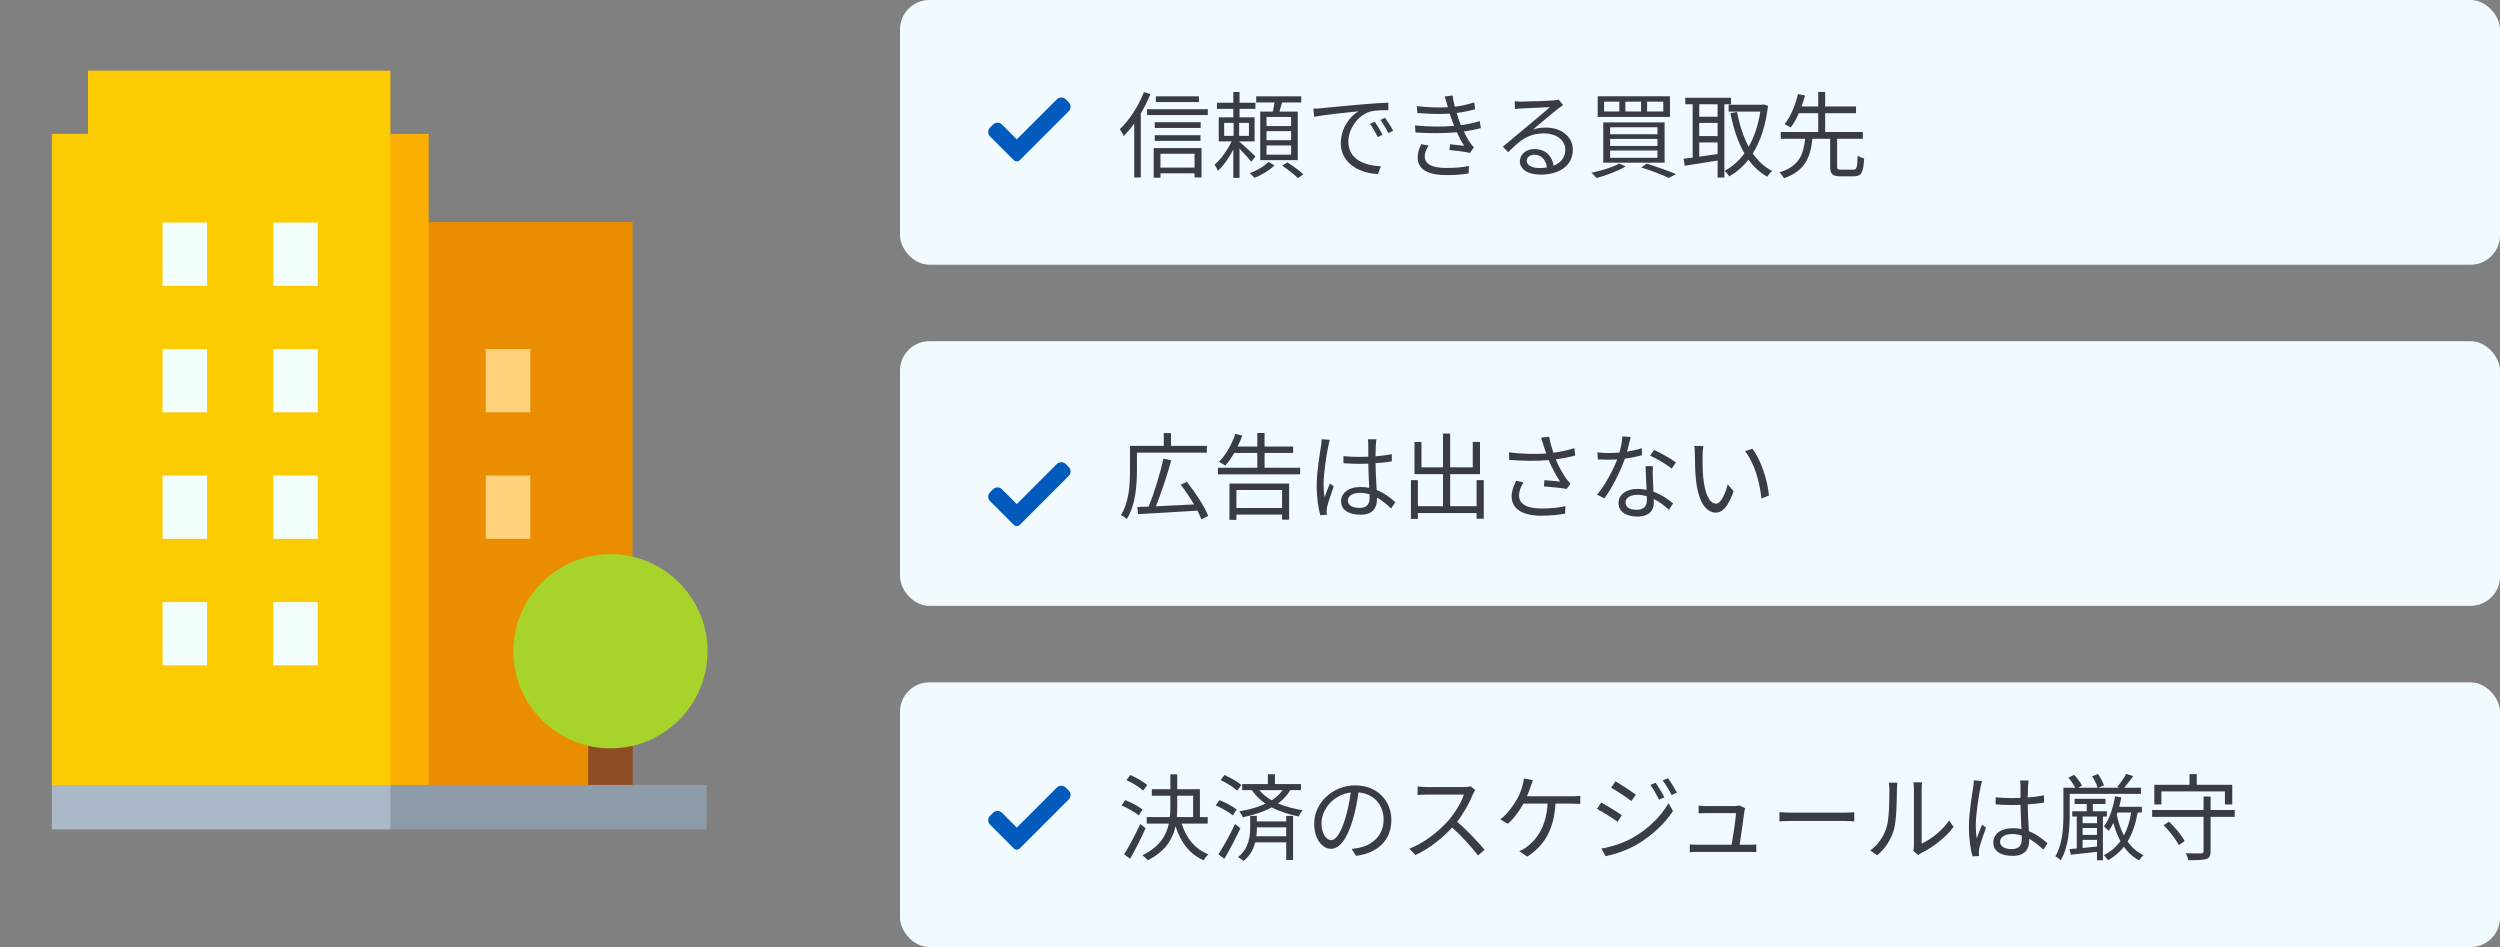 <svg width="425" height="161" viewBox="0 0 425 161" fill="none" xmlns="http://www.w3.org/2000/svg">
<rect x="0" y="0" width="425" height="161" fill="#808080" stroke="none"/>
<g clip-path="url(#clip0)">
<path d="M104.003 135.623H66.366V37.749H107.532V119.535L104.003 124.911V135.623Z" fill="#EB8D00"/>
<path d="M72.875 22.761H66.366L60.989 65.747L66.367 134.352L72.875 133.438V22.761Z" fill="#FDAE02"/>
<path d="M14.956 12V22.761H8.818V133.438L43.515 137.557L66.367 134.352V12H14.956Z" fill="#FDCB02"/>
<path d="M27.637 37.834H35.198V48.587H27.637V37.834Z" fill="#F3FFFB"/>
<path d="M46.456 37.834H54.017V48.587H46.456V37.834Z" fill="#F3FFFB"/>
<path d="M27.637 59.341H35.198V70.094H27.637V59.341Z" fill="#F3FFFB"/>
<path d="M46.456 59.341H54.017V70.094H46.456V59.341Z" fill="#F3FFFB"/>
<path d="M27.637 80.848H35.198V91.601H27.637V80.848Z" fill="#F3FFFB"/>
<path d="M46.456 80.848H54.017V91.601H46.456V80.848Z" fill="#F3FFFB"/>
<path d="M27.637 102.355H35.198V113.108H27.637V102.355Z" fill="#F3FFFB"/>
<path d="M46.456 102.355H54.017V113.108H46.456V102.355Z" fill="#F3FFFB"/>
<path d="M82.581 59.341H90.141V70.094H82.581V59.341Z" fill="#FFD27B"/>
<path d="M82.581 80.848H90.141V91.601H82.581V80.848Z" fill="#FFD27B"/>
<path d="M99.993 118.233H107.554V137.051H99.993V118.233Z" fill="#8F4D24"/>
<path d="M103.774 127.222C94.671 127.222 87.265 119.816 87.265 110.713C87.265 101.611 94.671 94.206 103.774 94.206C112.877 94.206 120.282 101.611 120.282 110.713C120.282 119.816 112.877 127.222 103.774 127.222Z" fill="#A8D32A"/>
<path d="M120.134 133.438H66.366L63.678 138.354L66.366 141H120.134V133.438Z" fill="#8D9CA8"/>
<path d="M8.818 133.438H66.366V141H8.818V133.438Z" fill="#AAB8C7"/>
</g>
<rect x="153" width="272" height="45" rx="5" fill="#F1FAFF"/>
<rect x="153" y="58" width="272" height="45" rx="5" fill="#F1FAFF"/>
<rect x="153" y="116" width="272" height="45" rx="5" fill="#F1FAFF"/>
<path d="M203.824 16.376H196.496V17.352H203.824V16.376ZM194.464 15.656C193.536 18.072 191.984 20.44 190.368 21.96C190.576 22.232 190.928 22.856 191.04 23.112C191.648 22.504 192.24 21.8 192.816 21V30.168H193.936V19.288C194.56 18.248 195.12 17.112 195.568 15.992L194.464 15.656ZM203.072 26.136V28.488H197.28V26.136H203.072ZM196.128 30.216H197.28V29.464H203.072V30.168H204.256V25.176H196.128V30.216ZM196.304 23.944H204.08V22.984H196.304V23.944ZM204.112 20.776H196.304V21.752H204.112V20.776ZM194.992 18.568V19.56H205.328V18.568H194.992ZM219.488 21.432H215.312V19.88H219.488V21.432ZM219.488 23.832H215.312V22.296H219.488V23.832ZM219.488 26.296H215.312V24.728H219.488V26.296ZM214.24 18.968V27.224H220.624V18.968H217.504C217.648 18.488 217.792 17.944 217.952 17.416H221.216V16.376H213.552V17.416H216.672C216.608 17.912 216.496 18.488 216.368 18.968H214.24ZM208.112 20.888H209.712V23.096H208.112V20.888ZM212.32 23.096H210.656V20.888H212.32V23.096ZM213.424 26.584C213.024 26.184 211.296 24.584 210.72 24.12V24.04H213.28V19.944H210.72V18.504H213.424V17.464H210.72V15.64H209.664V17.464H206.88V18.504H209.664V19.944H207.184V24.04H209.376C208.672 25.528 207.504 27.128 206.48 27.992C206.656 28.264 206.928 28.744 207.04 29.048C207.968 28.216 208.928 26.84 209.664 25.432V30.232H210.72V25.272C211.424 26.008 212.336 26.984 212.72 27.496L213.424 26.584ZM215.632 27.528C215.008 28.216 213.648 29.016 212.464 29.448C212.72 29.656 213.072 30.024 213.264 30.232C214.448 29.784 215.824 28.936 216.672 28.12L215.632 27.528ZM217.968 28.168C218.912 28.776 220.064 29.688 220.64 30.28L221.568 29.64C220.976 29.048 219.776 28.184 218.848 27.608L217.968 28.168ZM223.264 18.472L223.408 19.864C225.136 19.496 229.216 19.112 230.928 18.92C229.456 19.8 227.936 21.832 227.936 24.328C227.936 27.896 231.312 29.48 234.272 29.592L234.736 28.264C232.128 28.168 229.216 27.176 229.216 24.056C229.216 22.152 230.608 19.72 232.88 18.984C233.696 18.744 235.104 18.728 236.016 18.728V17.448C234.944 17.496 233.44 17.592 231.696 17.736C228.752 17.976 225.728 18.28 224.688 18.392C224.384 18.424 223.872 18.456 223.264 18.472ZM233.712 20.696L232.896 21.048C233.376 21.704 233.84 22.536 234.208 23.304L235.024 22.92C234.688 22.216 234.08 21.224 233.712 20.696ZM235.456 20.024L234.672 20.392C235.168 21.064 235.632 21.848 236.016 22.632L236.848 22.232C236.48 21.528 235.84 20.552 235.456 20.024ZM246.032 17.832C246.064 17.96 246.096 18.104 246.144 18.232C244.608 18.312 242.784 18.264 240.864 18.04L240.944 19.208C242.944 19.384 244.896 19.416 246.448 19.32C246.576 19.704 246.72 20.12 246.88 20.568C246.976 20.84 247.088 21.112 247.2 21.4C245.392 21.56 242.96 21.576 240.56 21.32L240.624 22.52C243.088 22.696 245.712 22.664 247.664 22.488C248.016 23.272 248.432 24.056 248.912 24.792C248.4 24.728 247.36 24.616 246.512 24.52L246.4 25.496C247.504 25.624 249.008 25.768 249.904 26.008L250.56 25.032C250.336 24.808 250.144 24.6 249.968 24.344C249.552 23.736 249.184 23.048 248.848 22.36C249.968 22.2 250.976 21.992 251.744 21.784L251.552 20.584C250.8 20.824 249.68 21.112 248.352 21.272C248.224 20.952 248.096 20.616 247.984 20.312C247.872 19.976 247.744 19.608 247.632 19.208C248.736 19.064 249.872 18.824 250.784 18.568L250.608 17.416C249.584 17.752 248.464 17.992 247.328 18.136C247.152 17.496 247.008 16.84 246.944 16.232L245.584 16.408C245.744 16.856 245.904 17.352 246.032 17.832ZM242.88 24.76L241.632 24.504C241.28 25.208 240.992 25.88 241.008 26.792C241.024 28.84 242.784 29.768 245.92 29.768C247.28 29.768 248.544 29.672 249.664 29.496L249.712 28.216C248.56 28.456 247.392 28.552 245.904 28.552C243.392 28.552 242.208 27.896 242.208 26.568C242.208 25.864 242.496 25.32 242.88 24.76ZM259.544 27.32C259.544 26.76 260.104 26.296 260.824 26.296C262.04 26.296 262.84 27.208 262.968 28.472C262.568 28.536 262.135 28.568 261.672 28.568C260.424 28.568 259.544 28.088 259.544 27.32ZM257.496 17.208L257.544 18.536C257.88 18.488 258.248 18.456 258.6 18.44C259.448 18.392 262.648 18.248 263.496 18.216C262.68 18.936 260.68 20.616 259.784 21.352C258.856 22.136 256.808 23.848 255.48 24.936L256.392 25.88C258.424 23.816 259.848 22.68 262.52 22.68C264.6 22.68 266.104 23.864 266.104 25.432C266.104 26.744 265.384 27.672 264.104 28.168C263.912 26.648 262.84 25.336 260.84 25.336C259.352 25.336 258.376 26.312 258.376 27.416C258.376 28.744 259.704 29.688 261.88 29.688C265.272 29.688 267.384 28.024 267.384 25.448C267.384 23.288 265.48 21.688 262.824 21.688C262.104 21.688 261.336 21.768 260.6 22.024C261.848 20.984 264.024 19.128 264.824 18.52C265.112 18.28 265.432 18.072 265.72 17.864L264.984 16.936C264.824 16.984 264.6 17.032 264.12 17.064C263.272 17.144 259.464 17.272 258.632 17.272C258.312 17.272 257.864 17.256 257.496 17.208ZM280.008 17.288H282.76V18.952H280.008V17.288ZM276.312 17.288H278.984V18.952H276.312V17.288ZM272.696 17.288H275.288V18.952H272.696V17.288ZM271.608 16.36V19.88H283.896V16.36H271.608ZM273.72 23.624H281.768V24.808H273.72V23.624ZM273.72 25.592H281.768V26.824H273.72V25.592ZM273.72 21.64H281.768V22.824H273.72V21.64ZM272.552 20.808V27.656H282.984V20.808H272.552ZM279.016 28.472C280.824 29.032 282.632 29.736 283.672 30.248L284.92 29.608C283.704 29.08 281.752 28.376 279.944 27.816L279.016 28.472ZM275.288 27.8C274.136 28.44 272.2 29.032 270.536 29.368C270.808 29.576 271.224 30.04 271.416 30.264C273.032 29.832 275.048 29.08 276.36 28.296L275.288 27.8ZM291.992 19.848H288.872V17.72H291.992V19.848ZM288.872 24.216H291.992V26.184C290.92 26.344 289.848 26.504 288.872 26.632V24.216ZM291.992 23.128H288.872V20.904H291.992V23.128ZM294.264 17.72V16.616H286.504V17.72H287.752V26.792C287.176 26.872 286.648 26.936 286.2 26.984L286.408 28.184C287.928 27.928 289.976 27.624 291.992 27.288V30.184H293.144V17.72H294.264ZM299.8 17.752L299.576 17.8H293.864V18.968H299.256C298.888 21.32 298.2 23.32 297.272 24.952C296.36 23.256 295.72 21.24 295.304 19.032L294.168 19.24C294.696 21.864 295.448 24.184 296.552 26.072C295.592 27.384 294.456 28.376 293.192 29.032C293.448 29.256 293.8 29.688 293.976 29.992C295.192 29.288 296.296 28.344 297.24 27.144C298.104 28.344 299.16 29.32 300.424 30.04C300.616 29.736 301 29.288 301.272 29.064C299.944 28.392 298.856 27.368 297.976 26.088C299.256 24.056 300.152 21.4 300.568 17.976L299.8 17.752ZM313.032 28.84C312.424 28.84 312.312 28.76 312.312 28.28V23.592H316.68V22.44H310.28V19.24H315.528V18.104H310.28V15.624H309.096V18.104H306.264C306.488 17.464 306.696 16.84 306.856 16.232L305.656 15.992C305.272 17.656 304.472 19.768 303.368 21.112C303.672 21.24 304.136 21.48 304.408 21.672C304.936 21 305.416 20.152 305.799 19.24H309.096V22.44H302.728V23.592H306.872C306.6 26.216 305.88 28.264 302.504 29.304C302.776 29.528 303.128 30.008 303.256 30.312C306.888 29.048 307.784 26.712 308.104 23.592H311.128V28.28C311.128 29.576 311.48 29.976 312.888 29.976H315.16C316.424 29.976 316.776 29.352 316.904 26.936C316.568 26.856 316.072 26.648 315.8 26.44C315.736 28.504 315.64 28.84 315.064 28.84H313.032Z" fill="#393C44"/>
<path d="M195.024 133.464C194.416 132.888 193.152 132.184 192.144 131.752L191.504 132.616C192.512 133.08 193.744 133.848 194.336 134.408L195.024 133.464ZM194.24 137.624C193.6 137.096 192.32 136.424 191.312 136.024L190.656 136.92C191.696 137.352 192.944 138.072 193.568 138.616L194.24 137.624ZM193.84 140.072C193.008 141.896 191.888 143.992 191.104 145.24L192.128 145.992C192.976 144.488 193.984 142.504 194.752 140.808L193.84 140.072ZM200.128 135.272H202.832V138.904H200.064C200.112 138.296 200.128 137.672 200.128 137.064V135.272ZM205.312 140.008V138.904H203.984V134.168H200.128V131.64H198.96V134.168H195.808V135.272H198.96V137.048C198.96 137.672 198.944 138.296 198.88 138.904H194.944V140.008H198.704C198.272 142.056 197.136 143.944 194.208 145.4C194.496 145.592 194.928 146.008 195.136 146.248C198.128 144.712 199.36 142.664 199.84 140.456C200.704 143.192 202.24 145.224 204.624 146.248C204.784 145.928 205.168 145.464 205.44 145.24C203.168 144.36 201.664 142.488 200.88 140.008H205.312ZM211.024 133.464C210.416 132.888 209.152 132.184 208.144 131.752L207.504 132.616C208.512 133.08 209.744 133.848 210.336 134.408L211.024 133.464ZM210.24 137.624C209.6 137.096 208.32 136.424 207.312 136.024L206.656 136.92C207.696 137.352 208.944 138.072 209.568 138.616L210.24 137.624ZM209.968 140.072C209.104 141.896 207.936 143.992 207.136 145.24L208.144 145.992C209.024 144.504 210.08 142.504 210.864 140.808L209.968 140.072ZM213.584 142.168C213.648 141.672 213.664 141.192 213.664 140.76V140.648H218.656V142.168H213.584ZM218.656 139.64H213.664V138.696H212.528V140.76C212.528 142.216 212.288 144.28 210.464 145.704C210.736 145.864 211.184 146.168 211.392 146.376C212.528 145.464 213.104 144.328 213.392 143.192H218.656V146.2H219.824V138.696H218.656V139.64ZM218.032 134.328C217.568 135 216.944 135.576 216.192 136.056C215.408 135.608 214.704 135.048 214.08 134.328H218.032ZM221.168 134.328V133.288H216.736V131.624H215.536V133.288H211.168V134.328H212.816C213.488 135.288 214.272 136.04 215.136 136.632C213.84 137.24 212.304 137.656 210.688 137.928C210.896 138.184 211.184 138.68 211.28 138.936C213.056 138.568 214.752 138.04 216.176 137.256C217.536 137.96 219.072 138.424 220.8 138.808C220.928 138.44 221.2 138.008 221.456 137.752C219.888 137.464 218.496 137.112 217.264 136.584C218.112 135.96 218.832 135.224 219.344 134.328H221.168ZM236.528 139.4C236.528 136.152 234.144 133.512 230.4 133.512C226.496 133.512 223.408 136.552 223.408 140.024C223.408 142.664 224.832 144.296 226.256 144.296C227.744 144.296 229.008 142.616 229.984 139.32C230.432 137.832 230.736 136.2 230.944 134.712C233.664 134.936 235.216 136.936 235.216 139.352C235.216 142.12 233.2 143.64 231.152 144.104C230.784 144.184 230.288 144.264 229.776 144.312L230.528 145.496C234.32 145 236.528 142.76 236.528 139.4ZM224.656 139.912C224.656 137.736 226.544 135.112 229.616 134.728C229.44 136.2 229.12 137.72 228.72 139.048C227.904 141.752 227.056 142.824 226.304 142.824C225.584 142.824 224.656 141.928 224.656 139.912ZM250.8 134.296L249.984 133.672C249.728 133.752 249.312 133.8 248.784 133.8H242.608C242.128 133.8 241.216 133.736 240.992 133.704V135.16C241.168 135.144 242.048 135.08 242.608 135.08H248.848C248.448 136.408 247.28 138.296 246.192 139.528C244.544 141.368 242.176 143.272 239.6 144.28L240.624 145.352C242.992 144.28 245.152 142.52 246.864 140.68C248.496 142.136 250.192 144.024 251.264 145.432L252.384 144.472C251.344 143.208 249.392 141.128 247.712 139.688C248.848 138.248 249.856 136.376 250.4 135C250.496 134.776 250.704 134.424 250.8 134.296ZM260.592 132.632L259.056 132.328C259.024 132.744 258.944 133.192 258.816 133.608C258.64 134.216 258.352 135.048 257.904 135.848C257.36 136.824 256.208 138.456 255.056 139.288L256.32 140.04C257.264 139.272 258.336 137.816 258.992 136.616H263.088C262.864 140.68 261.136 142.776 259.568 143.96C259.216 144.248 258.72 144.52 258.272 144.696L259.632 145.624C262.384 143.864 264.176 141.192 264.432 136.616H267.136C267.504 136.616 268.128 136.632 268.64 136.664V135.288C268.176 135.352 267.536 135.368 267.136 135.368H259.584C259.84 134.792 260.032 134.216 260.192 133.752C260.304 133.416 260.464 133 260.592 132.632ZM281.456 133.064L280.576 133.432C281.104 134.168 281.632 135.128 282.032 135.96L282.944 135.544C282.576 134.792 281.856 133.64 281.456 133.064ZM283.552 132.296L282.656 132.68C283.2 133.4 283.744 134.312 284.176 135.16L285.088 134.744C284.688 134.008 283.984 132.856 283.552 132.296ZM274.624 132.824L273.904 133.896C274.832 134.44 276.576 135.592 277.344 136.184L278.096 135.08C277.408 134.584 275.568 133.352 274.624 132.824ZM272.224 144.264L272.96 145.56C274.448 145.256 276.656 144.52 278.256 143.576C280.816 142.072 283.024 140.008 284.416 137.864L283.648 136.536C282.352 138.792 280.24 140.888 277.584 142.408C275.968 143.32 273.968 143.96 272.224 144.264ZM272.208 136.424L271.488 137.512C272.464 138.008 274.192 139.128 274.992 139.704L275.712 138.584C275.024 138.088 273.152 136.936 272.208 136.424ZM296.667 137.384L295.691 136.92C295.547 136.984 295.147 137.032 294.891 137.032H290.027C289.627 137.032 289.147 136.984 288.763 136.936V138.28C289.163 138.264 289.579 138.232 290.043 138.232H295.131C295.083 139.144 294.619 142.264 294.379 143.608H288.587C288.107 143.608 287.643 143.576 287.259 143.544V144.872C287.723 144.84 288.091 144.824 288.587 144.824H297.355C297.691 144.824 298.283 144.84 298.571 144.856V143.56C298.235 143.592 297.659 143.608 297.307 143.608H295.739C295.963 142.136 296.427 138.968 296.555 137.88C296.571 137.752 296.619 137.544 296.667 137.384ZM302.507 138.072V139.64C303.003 139.592 303.851 139.56 304.731 139.56H313.515C314.235 139.56 314.907 139.624 315.227 139.64V138.072C314.875 138.104 314.299 138.152 313.499 138.152H304.731C303.835 138.152 302.987 138.104 302.507 138.072ZM325.259 144.664L326.107 145.368C326.219 145.272 326.395 145.144 326.651 145C328.507 144.088 330.731 142.44 332.107 140.568L331.355 139.48C330.123 141.288 328.155 142.744 326.683 143.416V134.184C326.683 133.576 326.731 133.112 326.747 133H325.275C325.291 133.112 325.371 133.576 325.371 134.184V143.768C325.371 144.088 325.323 144.408 325.259 144.664ZM317.931 144.584L319.131 145.4C320.475 144.28 321.499 142.712 321.979 141C322.411 139.4 322.475 135.976 322.475 134.2C322.475 133.72 322.539 133.24 322.555 133.048H321.083C321.147 133.384 321.195 133.736 321.195 134.216C321.195 135.992 321.179 139.192 320.715 140.648C320.235 142.2 319.275 143.624 317.931 144.584ZM340.011 143.08C340.011 142.296 340.859 141.784 342.059 141.784C342.635 141.784 343.179 141.88 343.691 142.04C343.707 142.248 343.707 142.44 343.707 142.6C343.707 143.656 343.307 144.344 341.963 144.344C340.811 144.344 340.011 143.896 340.011 143.08ZM344.859 132.68H343.419C343.451 132.952 343.483 133.384 343.483 133.656V135.64C342.987 135.656 342.475 135.672 341.979 135.672C341.019 135.672 340.171 135.624 339.259 135.544V136.744C340.203 136.808 341.035 136.856 341.947 136.856C342.459 136.856 342.971 136.84 343.483 136.824C343.499 138.136 343.595 139.704 343.643 140.936C343.179 140.84 342.683 140.792 342.155 140.792C340.059 140.792 338.859 141.864 338.859 143.208C338.859 144.648 340.043 145.496 342.187 145.496C344.347 145.496 344.955 144.232 344.955 142.92C344.955 142.808 344.955 142.696 344.955 142.584C345.771 143.048 346.571 143.688 347.371 144.44L348.075 143.368C347.243 142.616 346.203 141.816 344.907 141.304C344.843 139.96 344.731 138.36 344.715 136.744C345.675 136.68 346.603 136.584 347.483 136.44V135.208C346.635 135.368 345.691 135.496 344.715 135.576C344.731 134.824 344.747 134.072 344.763 133.64C344.779 133.32 344.811 133 344.859 132.68ZM336.955 132.776L335.547 132.664C335.547 133 335.499 133.432 335.451 133.8C335.243 135.128 334.715 138.184 334.715 140.536C334.715 142.696 335.003 144.456 335.323 145.592L336.443 145.512C336.427 145.336 336.411 145.112 336.411 144.952C336.395 144.76 336.427 144.456 336.475 144.232C336.635 143.448 337.227 141.816 337.611 140.696L336.955 140.184C336.683 140.84 336.299 141.816 336.043 142.536C335.931 141.752 335.883 141.08 335.883 140.312C335.883 138.52 336.363 135.352 336.683 133.864C336.731 133.576 336.859 133.048 336.955 132.776ZM351.851 134.952H363.963V133.912H361.115C361.595 133.352 362.139 132.632 362.651 131.944L361.451 131.56C361.115 132.216 360.443 133.176 359.931 133.768L360.315 133.912H356.715L357.675 133.512C357.515 132.984 357.083 132.168 356.651 131.576L355.659 131.96C356.059 132.568 356.459 133.368 356.587 133.912H353.291L353.947 133.56C353.691 133.032 353.115 132.264 352.603 131.72L351.627 132.2C352.059 132.712 352.523 133.384 352.795 133.912H350.779V138.472C350.779 140.6 350.651 143.512 349.419 145.56C349.675 145.688 350.139 146.04 350.315 146.248C351.659 144.056 351.851 140.76 351.851 138.488V134.952ZM356.491 139.944H354.043V138.808H356.491V139.944ZM354.043 142.776H356.491V143.912C355.643 143.992 354.811 144.088 354.043 144.152V142.776ZM354.043 140.76H356.491V141.944H354.043V140.76ZM358.171 138.808V137.912H355.787V136.68H357.931V135.8H352.683V136.68H354.747V137.912H352.283V138.808H353.051V144.248C352.603 144.28 352.171 144.312 351.803 144.344L352.043 145.304C353.291 145.176 354.907 145 356.491 144.808V146.248H357.499V138.808H358.171ZM359.979 138.136H362.299C362.059 139.64 361.659 140.936 361.067 142.024C360.523 141 360.123 139.8 359.851 138.52L359.979 138.136ZM364.123 138.136V137.16H360.267C360.395 136.632 360.523 136.104 360.619 135.56L359.563 135.368C359.211 137.368 358.619 139.256 357.659 140.504C357.915 140.664 358.299 141.064 358.475 141.256C358.763 140.856 359.035 140.408 359.275 139.912C359.579 141.048 359.979 142.088 360.475 142.984C359.755 143.992 358.827 144.776 357.643 145.384C357.883 145.576 358.235 146.04 358.363 146.248C359.451 145.624 360.347 144.872 361.067 143.944C361.755 144.936 362.619 145.72 363.659 146.264C363.835 145.992 364.155 145.576 364.395 145.368C363.307 144.872 362.411 144.072 361.691 143.048C362.507 141.72 363.051 140.104 363.403 138.136H364.123ZM367.435 134.536H378.235V136.76H379.483V133.416H373.451V131.608H372.219V133.416H366.235V136.76H367.435V134.536ZM367.803 140.28C368.827 141.304 369.931 142.728 370.395 143.672L371.387 142.984C370.907 142.04 369.771 140.648 368.731 139.688L367.803 140.28ZM379.899 137.704H375.803V135.416H374.603V137.704H365.867V138.872H374.603V144.696C374.603 144.968 374.491 145.064 374.171 145.08C373.867 145.08 372.747 145.096 371.595 145.048C371.755 145.384 371.963 145.896 372.011 146.232C373.531 146.232 374.491 146.216 375.051 146.04C375.611 145.848 375.803 145.48 375.803 144.696V138.872H379.899V137.704Z" fill="#393C44"/>
<path d="M205.168 76.952V75.8H199.072V73.624H197.84V75.8H192.096V80.04C192.096 82.264 191.968 85.384 190.544 87.576C190.848 87.688 191.344 88.04 191.552 88.232C193.04 85.928 193.28 82.44 193.28 80.04V76.952H205.168ZM205.408 87.704C204.768 86.12 203.2 83.704 201.776 81.912L200.72 82.392C201.504 83.4 202.32 84.6 202.976 85.752C200.752 85.864 198.48 85.976 196.496 86.072C197.392 83.88 198.416 80.776 199.12 78.264L197.792 77.96C197.232 80.488 196.176 83.896 195.28 86.12C194.576 86.136 193.92 86.168 193.344 86.184L193.472 87.4C196.064 87.256 199.888 87.048 203.568 86.808C203.84 87.352 204.064 87.848 204.224 88.28L205.408 87.704ZM217.952 83.304V86.36H210.192V83.304H217.952ZM209.008 88.376H210.192V87.48H217.952V88.344H219.152V82.2H209.008V88.376ZM214.976 79.512V77H219.84V75.912H214.976V73.608H213.744V75.912H210.4C210.688 75.304 210.96 74.68 211.184 74.04L210 73.768C209.408 75.544 208.4 77.368 207.232 78.504C207.536 78.664 208.064 78.984 208.304 79.144C208.832 78.568 209.344 77.816 209.824 77H213.744V79.512H207.04V80.632H221.024V79.512H214.976ZM229.136 85.08C229.136 84.296 229.984 83.784 231.184 83.784C231.76 83.784 232.304 83.88 232.816 84.04C232.832 84.248 232.832 84.44 232.832 84.6C232.832 85.656 232.432 86.344 231.088 86.344C229.936 86.344 229.136 85.896 229.136 85.08ZM233.984 74.68H232.544C232.576 74.952 232.608 75.384 232.608 75.656V77.64C232.112 77.656 231.6 77.672 231.104 77.672C230.144 77.672 229.296 77.624 228.384 77.544V78.744C229.328 78.808 230.16 78.856 231.072 78.856C231.584 78.856 232.096 78.84 232.608 78.824C232.624 80.136 232.72 81.704 232.768 82.936C232.304 82.84 231.808 82.792 231.28 82.792C229.184 82.792 227.984 83.864 227.984 85.208C227.984 86.648 229.168 87.496 231.312 87.496C233.472 87.496 234.08 86.232 234.08 84.92C234.08 84.808 234.08 84.696 234.08 84.584C234.896 85.048 235.696 85.688 236.496 86.44L237.2 85.368C236.368 84.616 235.328 83.816 234.032 83.304C233.968 81.96 233.856 80.36 233.84 78.744C234.8 78.68 235.728 78.584 236.608 78.44V77.208C235.76 77.368 234.816 77.496 233.84 77.576C233.856 76.824 233.872 76.072 233.888 75.64C233.904 75.32 233.936 75 233.984 74.68ZM226.08 74.776L224.672 74.664C224.672 75 224.624 75.432 224.576 75.8C224.368 77.128 223.84 80.184 223.84 82.536C223.84 84.696 224.128 86.456 224.448 87.592L225.568 87.512C225.552 87.336 225.536 87.112 225.536 86.952C225.52 86.76 225.552 86.456 225.6 86.232C225.76 85.448 226.352 83.816 226.736 82.696L226.08 82.184C225.808 82.84 225.424 83.816 225.168 84.536C225.056 83.752 225.008 83.08 225.008 82.312C225.008 80.52 225.488 77.352 225.808 75.864C225.856 75.576 225.984 75.048 226.08 74.776ZM251.024 81.624V86.056H246.528V80.6H251.6V75.128H250.368V79.448H246.528V73.704H245.312V79.448H241.648V75.128H240.464V80.6H245.312V86.056H241.04V81.624H239.856V88.216H241.04V87.224H251.024V88.184H252.24V81.624H251.024ZM262.384 75.656C262.496 76.024 262.656 76.504 262.848 77.096C261.104 77.224 258.88 77.192 256.528 76.904L256.56 78.184C259.072 78.376 261.376 78.392 263.28 78.216C263.824 79.544 264.592 80.952 265.216 81.864C264.64 81.8 263.456 81.704 262.56 81.624L262.464 82.696C263.616 82.776 265.552 82.952 266.32 83.128L266.976 82.232C266.736 81.96 266.496 81.688 266.272 81.384C265.68 80.552 264.976 79.32 264.48 78.088C265.552 77.944 266.816 77.72 267.792 77.432L267.648 76.184C266.56 76.552 265.232 76.808 264.08 76.968C263.76 76.04 263.472 74.984 263.344 74.232L261.984 74.408C262.128 74.824 262.272 75.32 262.384 75.656ZM258.992 82.008L257.744 81.72C257.296 82.664 256.976 83.496 256.976 84.376C256.976 86.552 258.896 87.656 261.936 87.672C263.712 87.672 265.072 87.496 266.064 87.32L266.128 86.04C265.008 86.296 263.632 86.456 262 86.44C259.632 86.424 258.24 85.752 258.24 84.232C258.24 83.464 258.512 82.776 258.992 82.008ZM277.216 74.296L275.808 74.168C275.776 75.032 275.552 76.04 275.312 76.936C274.688 76.984 274.08 77.016 273.504 77.016C272.832 77.016 272.144 76.984 271.552 76.904L271.632 78.104C272.24 78.136 272.912 78.152 273.504 78.152C273.968 78.152 274.448 78.136 274.928 78.104C274.192 79.976 272.832 82.536 271.504 84.088L272.736 84.728C274.016 83 275.44 80.232 276.224 77.976C277.28 77.832 278.288 77.624 279.136 77.384L279.104 76.184C278.288 76.456 277.424 76.648 276.592 76.776C276.848 75.848 277.072 74.872 277.216 74.296ZM276.336 85.4C276.336 84.664 277.136 84.12 278.304 84.12C278.88 84.12 279.44 84.2 279.952 84.36C279.968 84.632 279.968 84.872 279.968 85.08C279.968 85.96 279.52 86.664 278.192 86.664C276.944 86.664 276.336 86.152 276.336 85.4ZM280.992 79.24H279.744C279.776 80.376 279.856 81.96 279.92 83.272C279.424 83.16 278.896 83.112 278.352 83.112C276.544 83.112 275.152 84.04 275.152 85.512C275.152 87.096 276.592 87.816 278.352 87.816C280.336 87.816 281.152 86.776 281.152 85.496C281.152 85.304 281.152 85.08 281.136 84.824C282.176 85.336 283.04 86.056 283.728 86.664L284.416 85.576C283.584 84.872 282.464 84.088 281.088 83.592C281.056 82.6 280.992 81.56 280.976 80.968C280.96 80.392 280.96 79.896 280.992 79.24ZM284.192 79.672L284.912 78.616C284.16 78.04 282.336 77 281.184 76.488L280.528 77.464C281.6 77.944 283.328 78.936 284.192 79.672ZM289.568 75.832L288.016 75.8C288.112 76.184 288.128 76.856 288.128 77.224C288.128 78.152 288.16 80.104 288.304 81.496C288.736 85.64 290.192 87.144 291.712 87.144C292.784 87.144 293.76 86.216 294.72 83.496L293.712 82.36C293.296 83.96 292.544 85.624 291.728 85.624C290.592 85.624 289.808 83.848 289.552 81.176C289.44 79.848 289.424 78.392 289.44 77.384C289.44 76.968 289.504 76.216 289.568 75.832ZM297.904 76.28L296.656 76.712C298.192 78.584 299.152 81.864 299.44 84.76L300.72 84.232C300.48 81.528 299.328 78.136 297.904 76.28Z" fill="#393C44"/>
<g clip-path="url(#clip1)">
<path d="M173.361 27.23C173.227 27.364 173.045 27.439 172.855 27.439C172.666 27.439 172.484 27.364 172.35 27.23L168.314 23.193C167.895 22.774 167.895 22.095 168.314 21.677L168.82 21.172C169.238 20.753 169.917 20.753 170.336 21.172L172.855 23.692L179.664 16.883C180.083 16.464 180.762 16.464 181.18 16.883L181.686 17.388C182.105 17.807 182.105 18.486 181.686 18.904L173.361 27.23Z" fill="#025ABC"/>
</g>
<g clip-path="url(#clip2)">
<path d="M173.361 89.23C173.227 89.364 173.045 89.439 172.855 89.439C172.666 89.439 172.484 89.364 172.35 89.23L168.314 85.193C167.895 84.775 167.895 84.095 168.314 83.677L168.82 83.172C169.238 82.753 169.917 82.753 170.336 83.172L172.855 85.692L179.664 78.883C180.083 78.464 180.762 78.464 181.18 78.883L181.686 79.388C182.105 79.807 182.105 80.486 181.686 80.904L173.361 89.23Z" fill="#025ABC"/>
</g>
<g clip-path="url(#clip3)">
<path d="M173.361 144.23C173.227 144.364 173.045 144.439 172.855 144.439C172.666 144.439 172.484 144.364 172.35 144.23L168.314 140.193C167.895 139.774 167.895 139.095 168.314 138.677L168.82 138.172C169.238 137.753 169.917 137.753 170.336 138.172L172.855 140.692L179.664 133.883C180.083 133.464 180.762 133.464 181.18 133.883L181.686 134.388C182.105 134.807 182.105 135.486 181.686 135.904L173.361 144.23Z" fill="#025ABC"/>
</g>
<defs>
<clipPath id="clip0">
<rect y="12" width="129" height="129" fill="white"/>
</clipPath>
<clipPath id="clip1">
<rect x="168" y="15" width="14" height="14" fill="white"/>
</clipPath>
<clipPath id="clip2">
<rect x="168" y="77" width="14" height="14" fill="white"/>
</clipPath>
<clipPath id="clip3">
<rect x="168" y="132" width="14" height="14" fill="white"/>
</clipPath>
</defs>
</svg>
